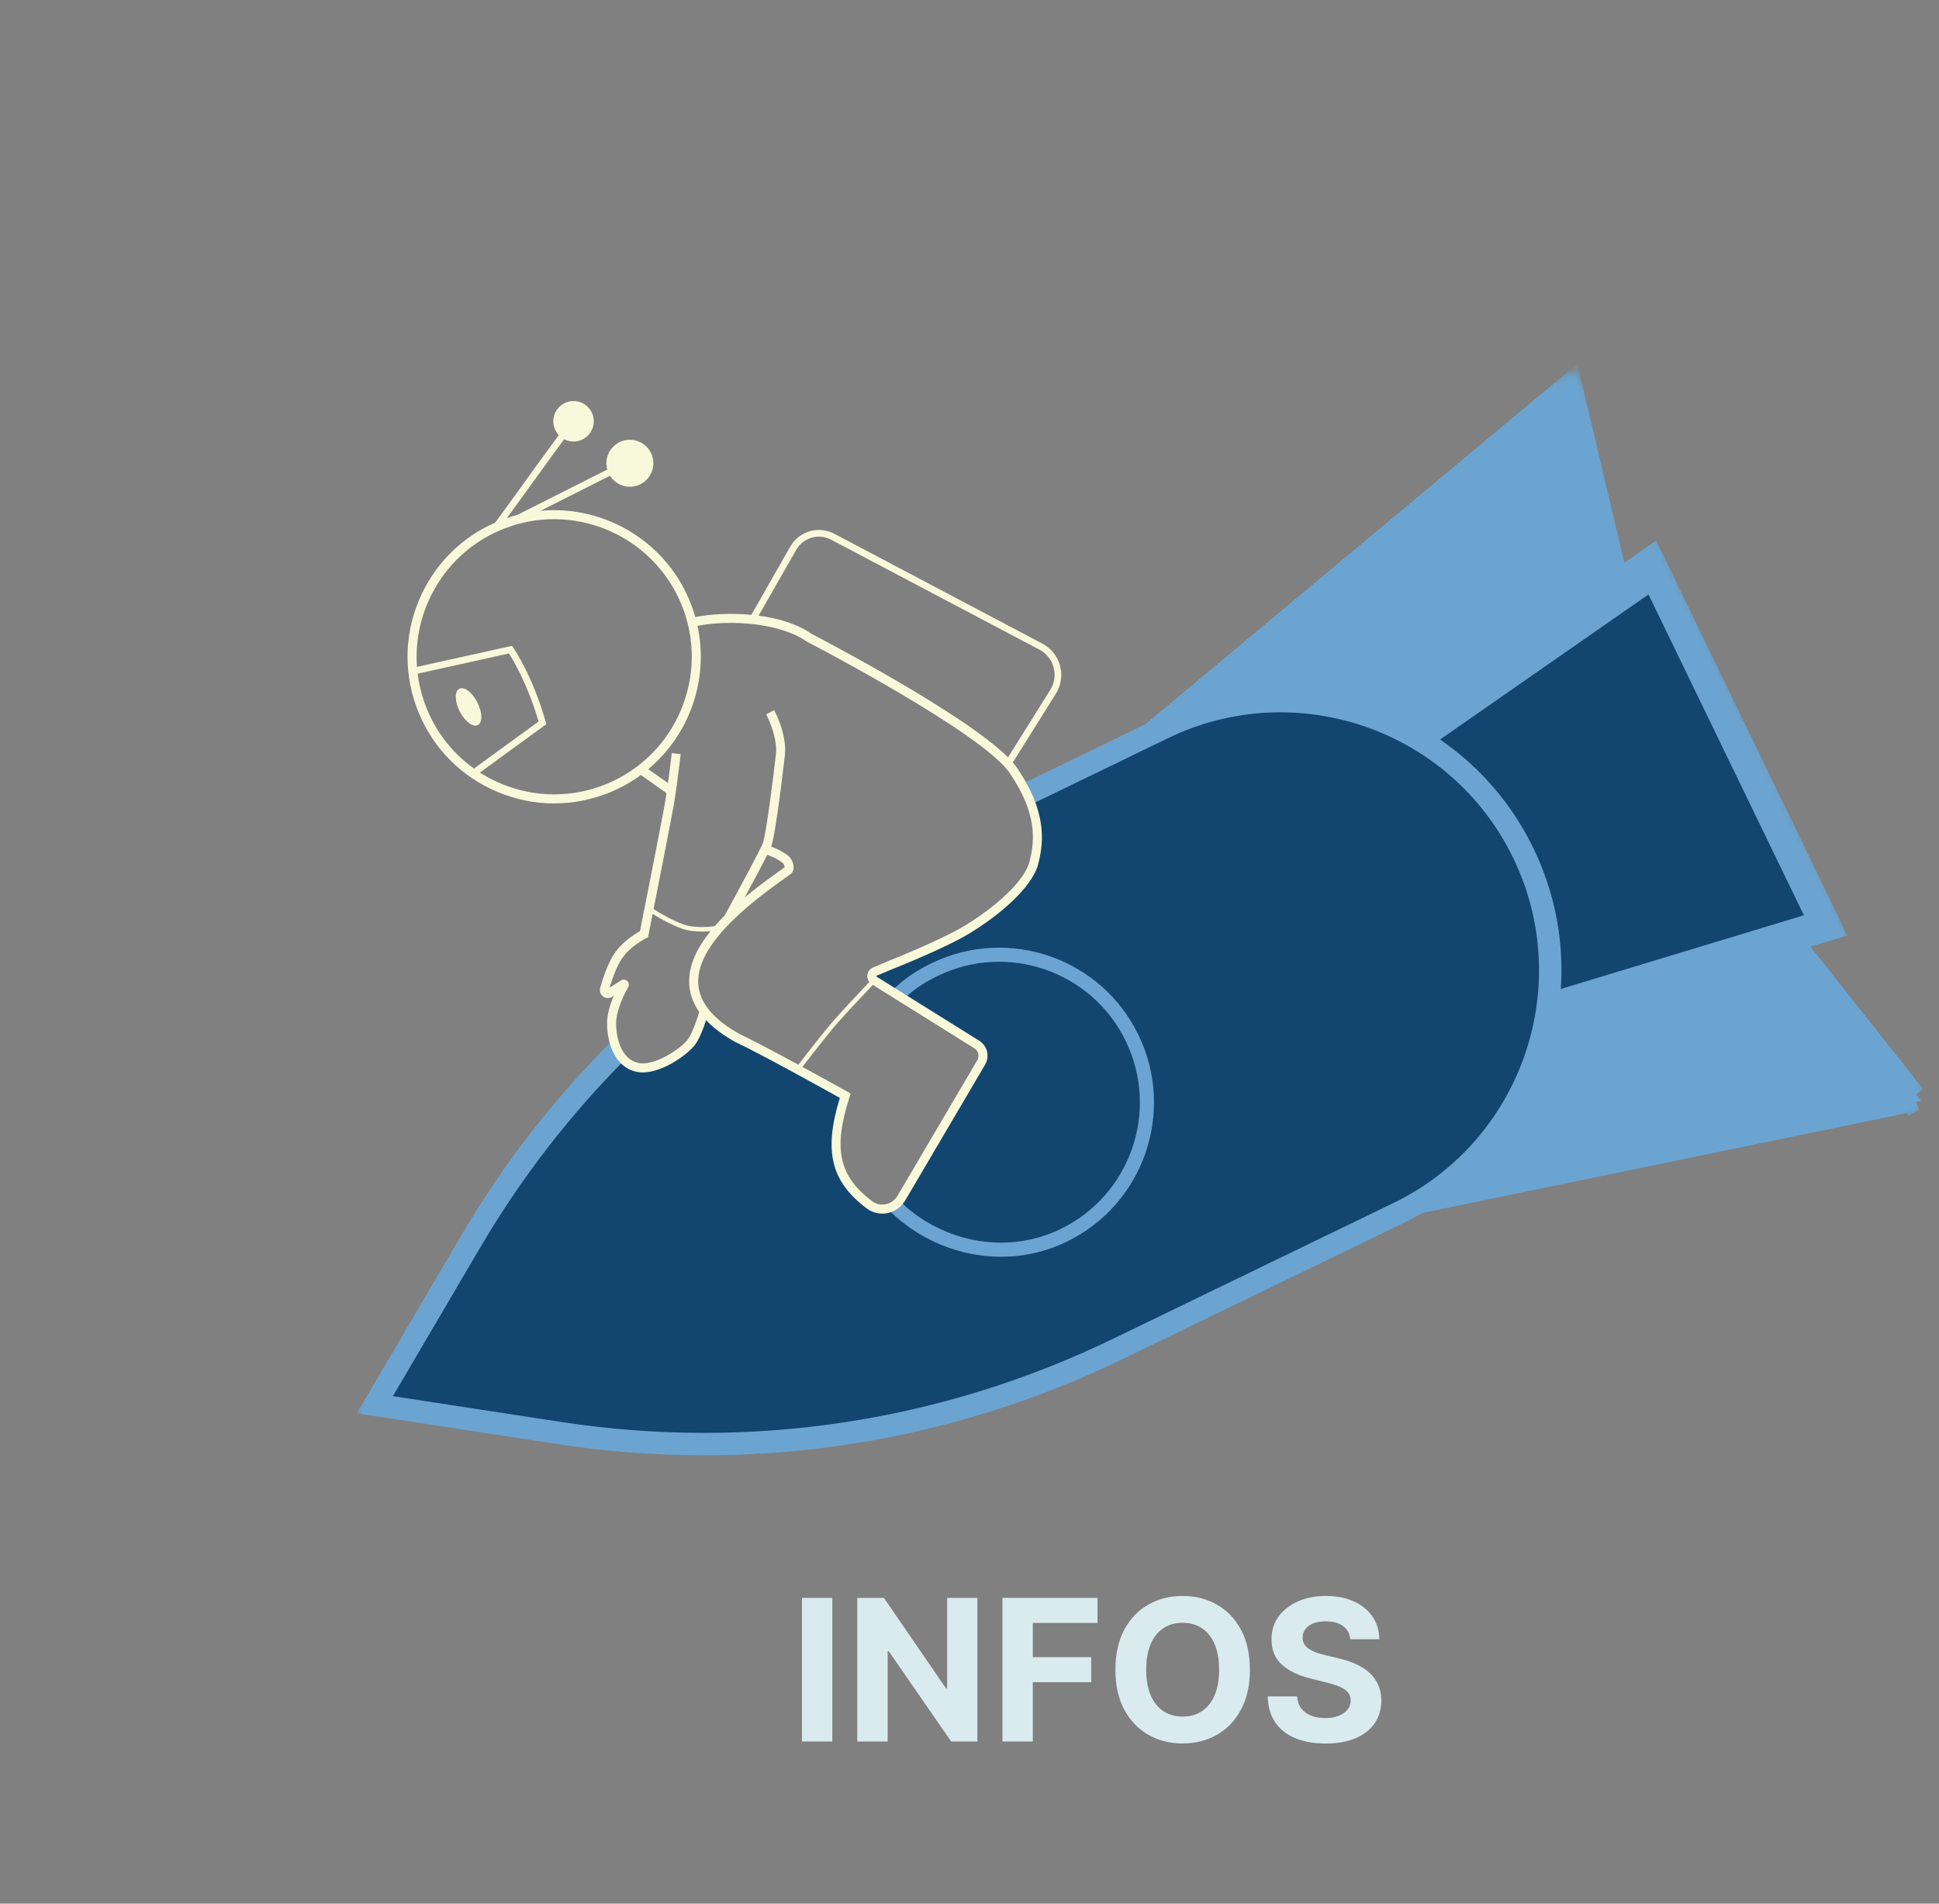 <svg width="275" height="270" viewBox="0 0 275 270" fill="none" xmlns="http://www.w3.org/2000/svg">
<rect x="0" y="0" width="275" height="270" fill="#808080" stroke="none"/>
<path d="M118.042 226.636V247H113.737V226.636H118.042ZM138.617 226.636V247H134.898L126.039 234.183H125.89V247H121.584V226.636H125.363L134.153 239.443H134.331V226.636H138.617ZM142.174 247V226.636H155.657V230.186H146.48V235.038H154.762V238.588H146.48V247H142.174ZM177.266 236.818C177.266 239.039 176.845 240.928 176.003 242.486C175.168 244.044 174.028 245.233 172.583 246.055C171.144 246.871 169.527 247.278 167.731 247.278C165.921 247.278 164.297 246.867 162.858 246.045C161.42 245.223 160.283 244.034 159.448 242.476C158.613 240.918 158.195 239.032 158.195 236.818C158.195 234.598 158.613 232.708 159.448 231.151C160.283 229.593 161.42 228.406 162.858 227.591C164.297 226.769 165.921 226.358 167.731 226.358C169.527 226.358 171.144 226.769 172.583 227.591C174.028 228.406 175.168 229.593 176.003 231.151C176.845 232.708 177.266 234.598 177.266 236.818ZM172.901 236.818C172.901 235.38 172.686 234.167 172.255 233.179C171.831 232.191 171.231 231.442 170.455 230.932C169.68 230.421 168.771 230.166 167.731 230.166C166.69 230.166 165.782 230.421 165.006 230.932C164.231 231.442 163.627 232.191 163.197 233.179C162.772 234.167 162.56 235.38 162.56 236.818C162.56 238.257 162.772 239.47 163.197 240.457C163.627 241.445 164.231 242.194 165.006 242.705C165.782 243.215 166.69 243.47 167.731 243.47C168.771 243.47 169.68 243.215 170.455 242.705C171.231 242.194 171.831 241.445 172.255 240.457C172.686 239.47 172.901 238.257 172.901 236.818ZM191.502 232.493C191.423 231.691 191.081 231.068 190.478 230.624C189.875 230.179 189.056 229.957 188.022 229.957C187.32 229.957 186.726 230.057 186.242 230.256C185.758 230.448 185.387 230.716 185.129 231.061C184.877 231.406 184.751 231.797 184.751 232.234C184.738 232.599 184.814 232.917 184.98 233.189C185.152 233.461 185.387 233.696 185.686 233.895C185.984 234.087 186.329 234.256 186.72 234.402C187.111 234.541 187.528 234.661 187.972 234.76L189.802 235.197C190.69 235.396 191.506 235.661 192.248 235.993C192.99 236.324 193.633 236.732 194.177 237.216C194.721 237.7 195.142 238.27 195.44 238.926C195.745 239.582 195.901 240.335 195.907 241.183C195.901 242.429 195.582 243.51 194.953 244.425C194.329 245.333 193.428 246.039 192.248 246.543C191.075 247.04 189.66 247.288 188.002 247.288C186.358 247.288 184.927 247.036 183.707 246.533C182.494 246.029 181.546 245.283 180.863 244.295C180.187 243.301 179.832 242.071 179.799 240.607H183.965C184.012 241.289 184.207 241.859 184.552 242.317C184.903 242.768 185.371 243.109 185.954 243.341C186.544 243.566 187.21 243.679 187.953 243.679C188.682 243.679 189.315 243.573 189.852 243.361C190.395 243.149 190.816 242.854 191.115 242.476C191.413 242.098 191.562 241.664 191.562 241.173C191.562 240.716 191.426 240.331 191.154 240.02C190.889 239.708 190.498 239.443 189.981 239.224C189.471 239.006 188.844 238.807 188.102 238.628L185.884 238.071C184.168 237.653 182.812 237 181.818 236.112C180.823 235.224 180.329 234.027 180.336 232.523C180.329 231.29 180.658 230.213 181.32 229.291C181.99 228.37 182.908 227.651 184.075 227.134C185.241 226.616 186.567 226.358 188.052 226.358C189.563 226.358 190.883 226.616 192.009 227.134C193.143 227.651 194.025 228.37 194.654 229.291C195.284 230.213 195.609 231.28 195.629 232.493H191.502Z" fill="#DAEBEF"/>
<mask id="mask0_889_391" style="mask-type:luminance" maskUnits="userSpaceOnUse" x="25" y="52" width="250" height="201">
<path d="M223.467 52.337L25.349 148.295L75.906 252.675L274.023 156.717L223.467 52.337Z" fill="white"/>
</mask>
<g mask="url(#mask0_889_391)">
<path d="M174.061 130.181L231.672 102.277L222.506 55.205L162.685 106.693L174.061 130.181Z" fill="#6BA4D1"/>
<path d="M182.311 147.214L239.922 119.31L271.17 155.678L193.688 170.702L182.311 147.214Z" fill="#6BA4D1"/>
<path d="M229.283 83.899L222.499 55.209L162.14 105.569L162.96 106.551L221.734 57.514L228.038 84.193L229.283 83.899Z" fill="#124670" stroke="#6BA4D1" stroke-width="4"/>
<path d="M271.17 155.678L252.864 132.568L251.862 133.363L268.883 154.842L193.859 170.31L194.114 171.565L271.177 155.674L271.17 155.678Z" fill="#124670" stroke="#6BA4D1" stroke-width="4"/>
<path d="M259.188 131.432L234.106 79.646L200.632 103.06L201.376 104.104L233.576 81.581L257.338 130.64L219.545 141.744L219.896 142.979L259.191 131.439L259.188 131.432Z" fill="#124670" stroke="#6BA4D1" stroke-width="4"/>
<path d="M217.224 143.61L258.659 131.051L234.579 81.334L199.04 106.066L217.224 143.61Z" fill="#124670" stroke="#6BA4D1" stroke-width="4"/>
<path d="M216.044 120.997C225.247 139.998 217.309 162.848 198.312 172.059L158.563 191.31C133.973 203.221 106.344 207.379 79.338 203.247L53.166 199.233L66.767 176.07C72.618 166.097 79.701 156.968 87.804 148.89C88.76 150.954 90.549 152.676 93.813 150.733C100.012 147.041 100.524 143.427 100.524 143.427L101.38 145.195L116.294 153.495L119.533 155.549L118.428 161.385L119.033 165.334L121.761 169.871L125.18 171.713L127.456 170.611L139.52 149.42L138.756 148.483L123.727 138.833L123.553 137.945L134.634 133.55L144.632 126.119L147.036 120.775L146.29 113.962L145.728 112.582L164.979 103.258C183.98 94.055 206.841 101.996 216.044 120.997Z" fill="#124670"/>
<path d="M164.286 101.827L145.127 111.106L146.29 113.962L146.299 114.073L165.672 104.689C183.85 95.885 205.808 103.513 214.612 121.691C223.417 139.869 215.789 161.826 197.611 170.631L157.87 189.879C133.466 201.699 106.392 205.782 79.578 201.682L55.725 198.02L68.14 176.881C73.886 167.109 80.777 158.187 88.651 150.273C87.94 149.407 87.489 148.239 87.2 147.221C78.798 155.523 71.467 164.923 65.397 175.267L50.612 200.453L79.094 204.823C106.558 209.025 134.273 204.843 159.257 192.742L199.005 173.49C218.757 163.923 227.046 140.064 217.475 120.304C207.905 100.545 184.045 92.256 164.286 101.827Z" fill="#6BA4D1"/>
<path d="M126.559 170.71C132.682 177.004 142.505 179.261 150.842 175.223C161.255 170.18 165.61 157.645 160.566 147.232C155.523 136.819 142.988 132.464 132.575 137.508C130.385 138.568 128.688 139.735 127.067 141.368" stroke="#6BA4D2" stroke-width="2"/>
</g>
<path d="M147.268 122.474C146.395 125.981 141.425 130.022 137.437 132.423C133.878 134.561 126.965 137.291 126.683 137.401L124.312 138.399C124.312 138.399 124.284 138.413 124.276 138.452C124.276 138.488 124.304 138.509 124.304 138.509L138.871 147.606C140.035 148.332 140.4 149.833 139.702 151.02L128.378 170.27C127.993 170.916 127.428 171.429 126.769 171.748L126.777 171.744C126.49 171.883 126.183 171.996 125.869 172.06C124.821 172.267 123.739 172.022 122.898 171.379C117.846 167.552 116.79 163.275 119.112 155.718C117.003 154.539 108.117 149.601 104.324 147.807L104.281 147.792C102.561 146.832 101.187 145.801 100.141 144.699C99.769 144.314 99.444 143.915 99.168 143.51C98.298 142.279 97.823 140.971 97.748 139.594C97.6 136.989 98.866 134.44 100.756 132.085L100.763 132.081C100.947 131.842 101.142 131.606 101.351 131.381C101.795 130.857 102.275 130.351 102.775 129.852C103.687 128.942 104.654 128.076 105.632 127.267C107.583 125.641 109.55 124.247 111.093 123.146L111.283 123.01C111.278 122.835 111.133 122.482 110.996 122.38C110.834 122.247 110.045 121.657 108.823 121.25C108.664 121.195 108.504 121.14 108.334 121.098L108.67 119.858C108.914 119.925 109.155 120.003 109.371 120.084C110.671 120.541 111.527 121.16 111.784 121.362C112.228 121.713 112.571 122.457 112.56 123.054C112.551 123.456 112.394 123.788 112.103 123.991L111.834 124.183C107.563 127.224 98.696 133.542 99.029 139.521C99.17 142.165 101.146 144.566 104.889 146.658C106.862 147.593 110.19 149.357 113.228 151.013C113.426 151.112 113.609 151.217 113.8 151.319C117.209 153.176 120.13 154.81 120.19 154.842L120.642 155.101L120.486 155.6C118.135 162.932 118.965 166.798 123.664 170.353C124.225 170.78 124.92 170.938 125.611 170.798C126.314 170.661 126.92 170.234 127.276 169.62L138.604 150.376C138.946 149.787 138.767 149.052 138.195 148.692L123.791 139.694L123.636 139.593C123.498 139.509 123.386 139.405 123.291 139.283C123.085 139.02 122.979 138.692 123.008 138.351C123.046 137.846 123.357 137.413 123.822 137.223L126.207 136.218C126.271 136.187 133.309 133.406 136.778 131.319C140.856 128.867 145.3 125.089 146.023 122.167C146.813 119.001 147.02 115.287 143.201 109.645C139.332 103.938 114.715 91.148 114.468 91.02L114.393 90.977C110.713 88.394 103.675 87.836 98.922 88.769C98.708 88.802 98.501 88.849 98.302 88.892L98.012 87.637C98.201 87.59 98.404 87.553 98.607 87.516C100.746 87.099 103.647 86.922 106.56 87.207C106.911 87.24 107.256 87.277 107.607 87.327C110.37 87.686 113.066 88.492 115.1 89.901C116.45 90.608 136.646 101.13 142.958 107.412C143.211 107.66 143.436 107.905 143.636 108.135C143.874 108.408 144.084 108.678 144.259 108.929C148.375 115.002 148.088 119.188 147.268 122.474Z" fill="#F8F8DB"/>
<path d="M76.633 72.448C75.529 72.558 74.42 72.751 73.325 73.043C72.843 73.161 72.365 73.305 71.89 73.473C71.79 73.504 71.69 73.534 71.593 73.572C71.125 73.737 70.668 73.924 70.228 74.128C65.639 76.129 61.974 79.689 59.807 84.264C57.425 89.288 57.155 94.932 59.024 100.159C60.893 105.386 64.695 109.57 69.716 111.945C74.736 114.32 80.377 114.6 85.607 112.721C86.318 112.474 87.015 112.18 87.681 111.858C88.826 111.303 89.897 110.652 90.895 109.921C91.254 109.659 91.606 109.382 91.944 109.095C97.76 104.228 100.579 96.404 98.922 88.769C98.835 88.351 98.73 87.934 98.607 87.516C98.481 87.056 98.338 86.595 98.173 86.145C94.909 77.017 85.876 71.576 76.633 72.448ZM96.969 86.578C100.593 96.706 95.302 107.893 85.174 111.517C80.265 113.276 74.969 113.014 70.26 110.788C69.493 110.427 68.758 110.023 68.053 109.569C67.77 109.388 67.492 109.196 67.21 108.997C64.009 106.712 61.582 103.506 60.228 99.726C59.733 98.34 59.399 96.938 59.232 95.534C59.19 95.21 59.158 94.89 59.134 94.566C58.567 86.72 62.831 79.106 70.081 75.595C70.668 75.311 71.276 75.051 71.908 74.825C71.937 74.811 71.973 74.793 72.005 74.787L72.026 74.776C82.155 71.152 93.344 76.45 96.969 86.578Z" fill="#F8F8DB"/>
<path d="M87.88 62.706C86.22 63.51 85.533 65.504 86.334 67.157C87.135 68.811 89.132 69.504 90.785 68.704C92.438 67.903 93.132 65.906 92.331 64.252C91.531 62.599 89.533 61.906 87.88 62.706Z" fill="#F8F8DB"/>
<path d="M86.189 66.565L86.622 67.424L71.915 74.839L71.481 73.98L86.189 66.565Z" fill="#F8F8DB"/>
<path d="M67.364 110.08L77.489 102.71L77.397 102.393C75.541 95.843 72.904 92.022 72.793 91.864L72.611 91.599L58.456 94.735L58.664 95.677L72.181 92.682C72.792 93.632 74.854 97.086 76.381 102.337L66.804 109.308L67.367 110.087L67.364 110.08Z" fill="#F8F8DB"/>
<path d="M65.199 100.905C64.474 99.481 64.457 98.04 65.144 97.689C65.838 97.335 66.983 98.204 67.709 99.628C68.434 101.053 68.451 102.493 67.764 102.844C67.077 103.194 65.925 102.33 65.199 100.905Z" fill="#F8F8DB"/>
<path d="M111.316 107.116C111.308 107.226 110.048 118.271 109.371 120.084C109.364 120.105 109.364 120.123 109.353 120.137C109.268 120.345 109.086 120.734 108.823 121.25C108.072 122.727 106.735 125.222 105.632 127.267C104.685 129.015 103.909 130.442 103.837 130.584L103.829 130.587L102.71 129.972C102.71 129.972 102.75 129.891 102.775 129.852C104.504 126.691 107.764 120.65 108.167 119.659C108.63 118.499 109.687 110.229 110.045 106.972C110.322 104.443 108.682 101.35 108.669 101.321L109.797 100.713C109.877 100.86 111.645 104.183 111.316 107.116Z" fill="#F8F8DB"/>
<path d="M86.457 140.088L88.078 139.056C88.361 138.875 88.727 138.918 88.962 139.149C89.205 139.376 89.257 139.739 89.086 140.025C88.686 140.732 87.368 143.19 87.382 145.171C87.398 147.54 88.235 150.254 90.53 150.759C92.86 151.283 96.742 148.608 97.601 147.352C98.3 146.316 98.919 144.364 99.168 143.51C99.242 143.262 99.279 143.102 99.279 143.102L100.524 143.427C100.505 143.48 100.367 143.998 100.141 144.699C99.805 145.737 99.271 147.171 98.655 148.07C98.075 148.916 96.433 150.286 94.565 151.191L94.558 151.194C93.126 151.887 91.563 152.309 90.244 152.011C87.215 151.34 86.122 148.043 86.098 145.184C86.086 143.846 86.556 142.391 87.058 141.22L86.818 141.38C86.416 141.628 85.915 141.614 85.531 141.332C85.154 141.046 84.993 140.568 85.12 140.118C85.477 138.831 86.08 137.011 86.898 135.616C88.024 133.71 90.021 132.487 90.766 132.073C91.213 129.824 94.024 115.651 94.375 113.493C94.421 113.188 94.479 112.851 94.526 112.492C94.599 112.041 94.662 111.551 94.736 111.065C95.018 108.984 95.273 106.847 95.273 106.811L96.541 106.966C96.541 106.966 96.027 111.341 95.642 113.701C95.368 115.38 93.681 123.919 92.694 128.939C92.648 129.173 92.602 129.407 92.564 129.62C92.234 131.291 91.999 132.448 91.968 132.622L91.907 132.934L91.621 133.072C91.621 133.072 89.187 134.269 88.006 136.263C87.327 137.414 86.806 138.912 86.457 140.088Z" fill="#F8F8DB"/>
<path d="M124.195 139.269C124.195 139.269 124.036 139.434 123.791 139.694C122.807 140.728 120.277 143.402 118.906 144.95C117.535 146.497 114.849 149.963 113.8 151.319C113.54 151.657 113.377 151.869 113.374 151.879L112.859 151.492C112.859 151.492 113 151.309 113.228 151.013C114.226 149.717 117.013 146.114 118.427 144.528C119.784 142.987 122.286 140.344 123.291 139.283C123.558 139.012 123.72 138.836 123.727 138.833L124.195 139.269Z" fill="#F8F8DB"/>
<path d="M102.049 131.29L102.155 131.928L102.148 131.932C102.098 131.938 101.542 132.031 100.763 132.081L100.756 132.085C99.617 132.159 98.002 132.164 96.801 131.747C95.141 131.164 93.474 130.186 92.564 129.62C92.162 129.356 91.901 129.182 91.873 129.16L92.239 128.638C92.239 128.638 92.411 128.758 92.694 128.939C93.501 129.458 95.287 130.537 97.022 131.145C98.343 131.61 100.308 131.489 101.351 131.381C101.771 131.337 102.042 131.294 102.049 131.29Z" fill="#F8F8DB"/>
<path d="M95.6 111.68L94.861 112.727L94.526 112.492L90.895 109.921L90.518 109.653L91.26 108.613L91.944 109.095L94.736 111.065L95.6 111.68Z" fill="#F8F8DB"/>
<path d="M79.059 58.011C78.097 59.272 78.341 61.071 79.602 62.033C80.863 62.995 82.662 62.751 83.624 61.49C84.586 60.228 84.342 58.429 83.081 57.468C81.82 56.506 80.021 56.75 79.059 58.011Z" fill="#F8F8DB"/>
<path d="M70.739 75.055C72.364 72.846 73.924 70.685 75.437 68.592C76.95 66.498 78.51 64.338 80.134 62.129L79.363 61.557C77.731 63.77 76.174 65.937 74.658 68.024C73.152 70.114 71.592 72.274 69.967 74.484L70.739 75.055Z" fill="#F8F8DB"/>
<path d="M143.625 108.167L149.755 98.386C150.492 97.207 150.712 95.766 150.345 94.424C149.989 93.086 149.071 91.94 147.849 91.295L118.334 75.708C116.091 74.524 113.342 75.325 112.084 77.525L106.316 87.635L107.146 88.108L112.914 77.998C113.918 76.24 116.095 75.609 117.886 76.553L147.408 92.136C148.415 92.664 149.136 93.57 149.428 94.665C149.724 95.768 149.557 96.9 148.947 97.867L142.817 107.648L143.628 108.156L143.625 108.167Z" fill="#F8F8DB"/>
</svg>

